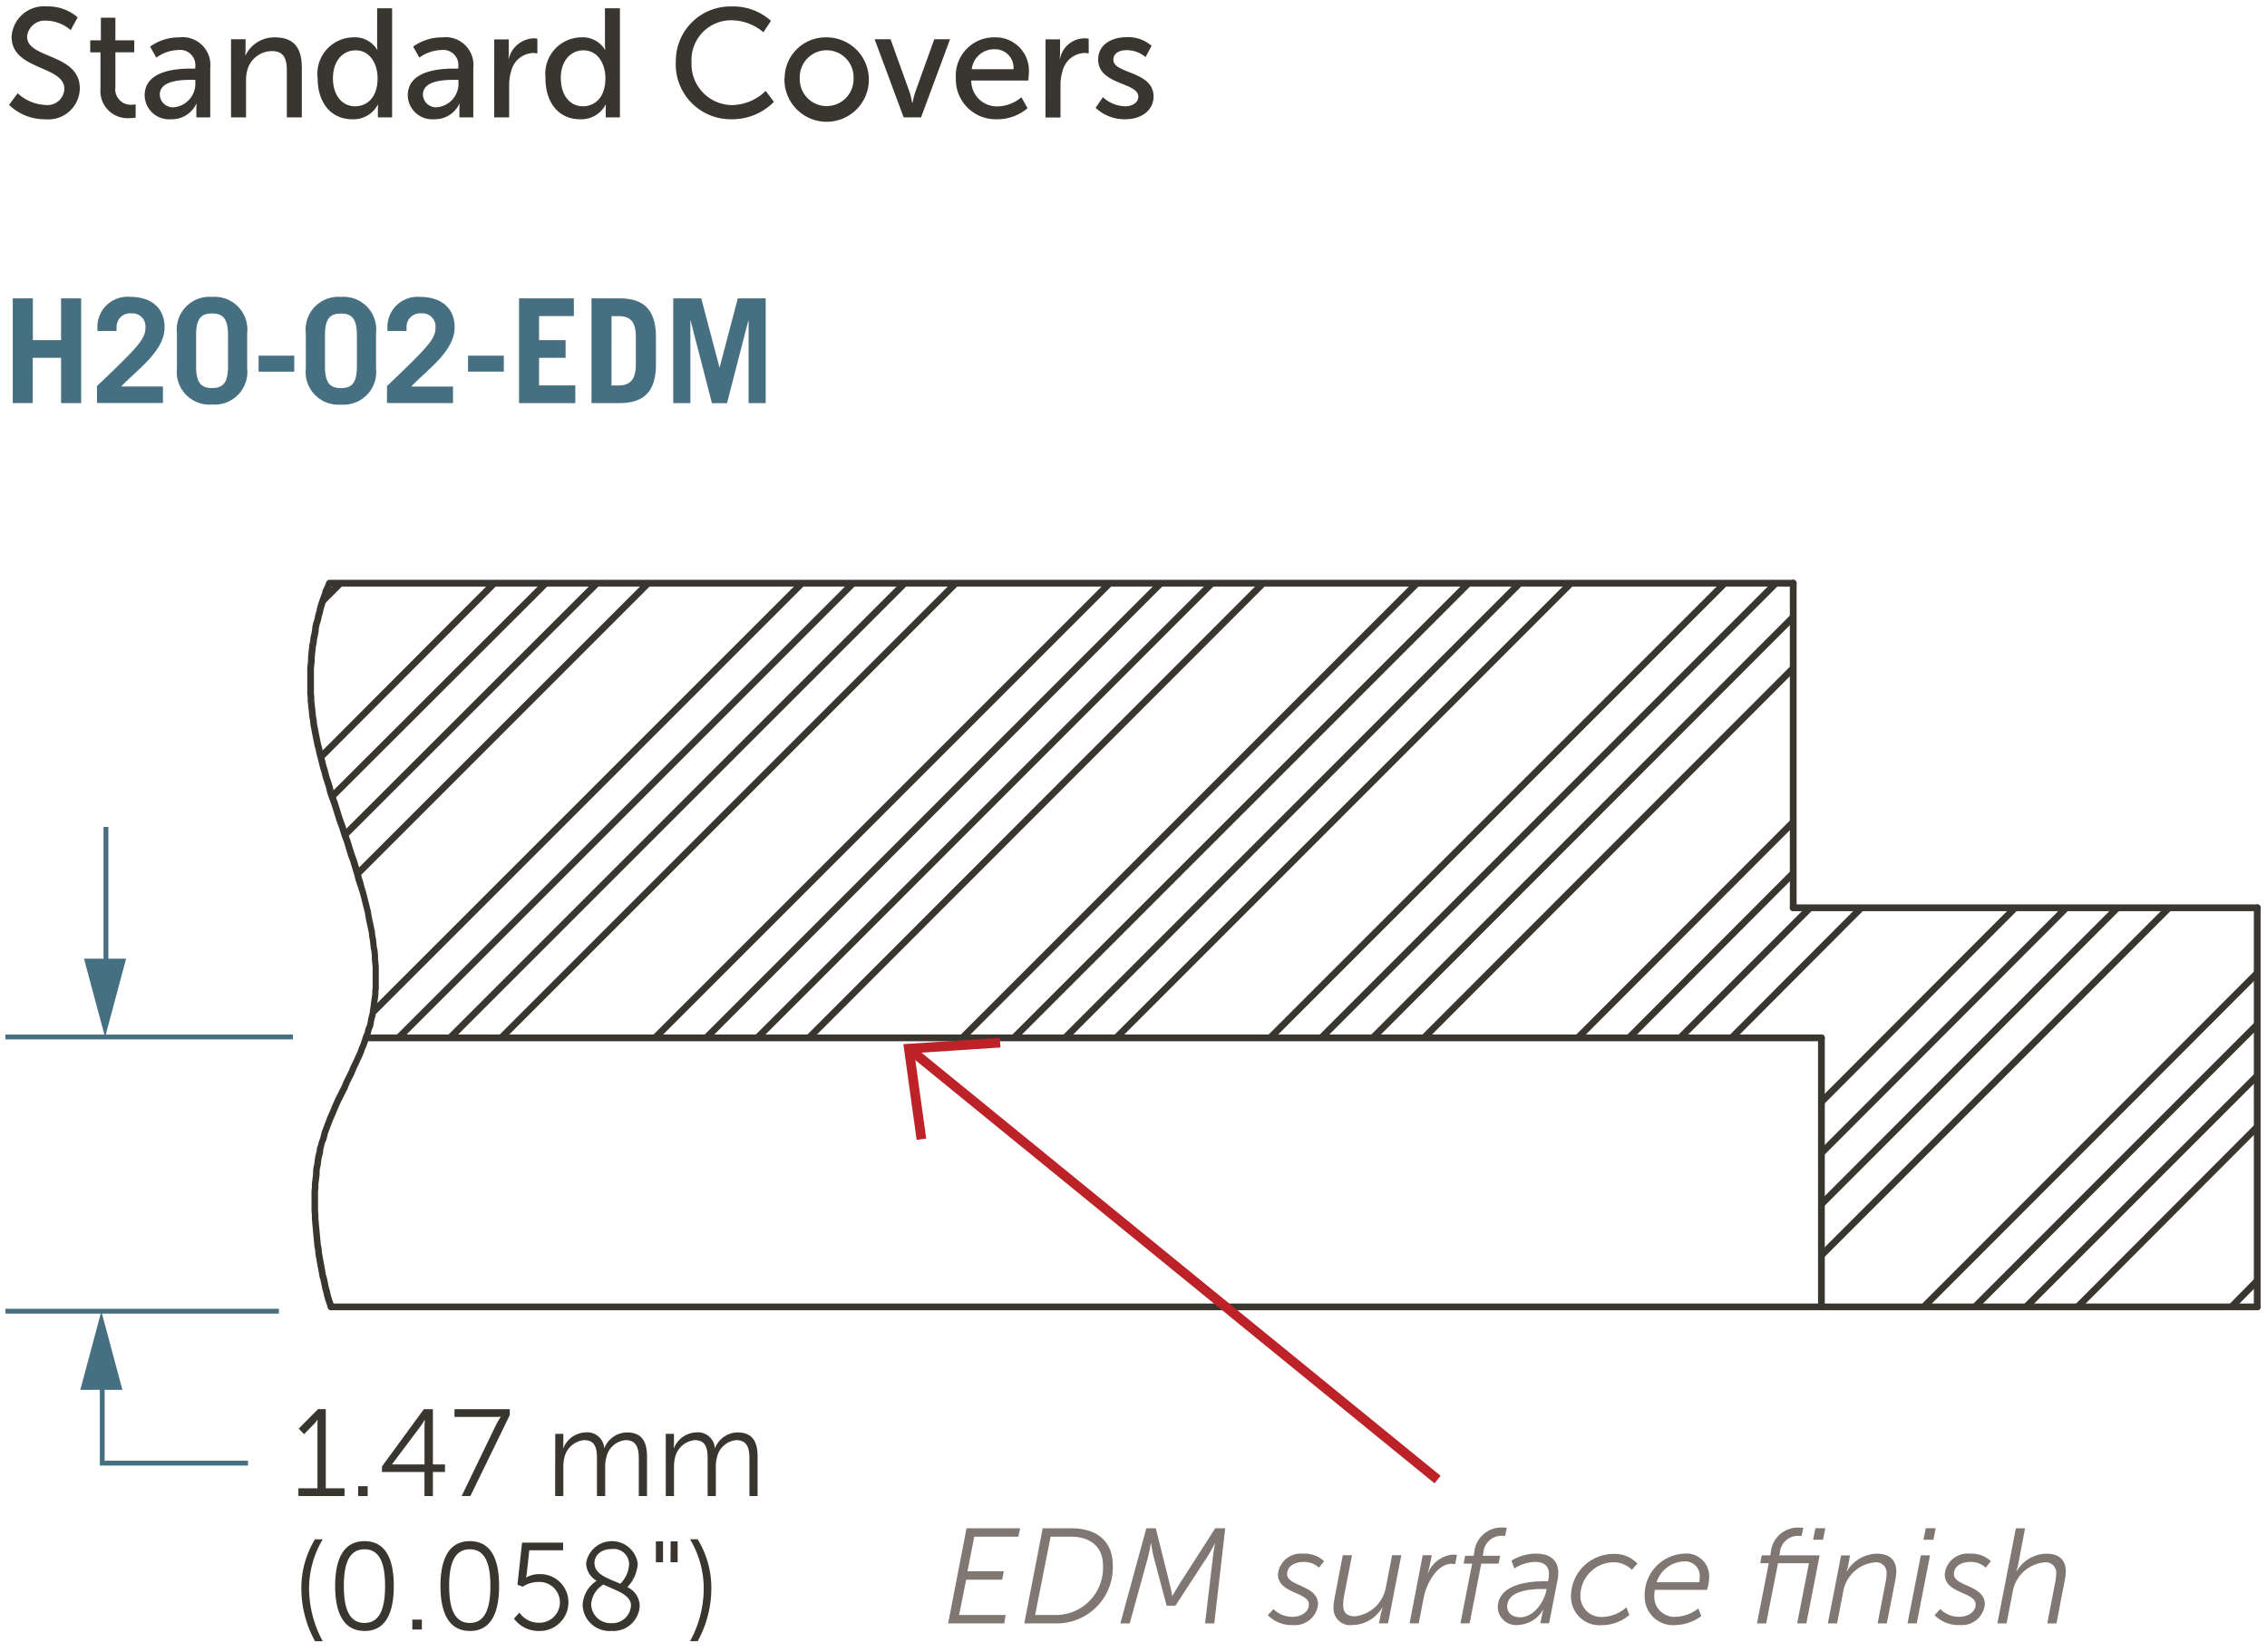<svg xmlns="http://www.w3.org/2000/svg" viewBox="0 0 117.302 85.513">
  <defs>
    <style>
      .cls-1 {
        fill: #466f82;
      }

      .cls-2 {
        fill: #393630;
      }

      .cls-3 {
        fill: #bc2227;
      }

      .cls-4 {
        fill: #807772;
      }
    </style>
  </defs>
  <g id="dims">
    <path class="cls-1" d="M35.722,20.86V16.6h.016l1.1,4.264h.78l1.1-4.264h.016V20.86h.885V15.44H38.177L37.239,19h-.015l-.939-3.559H34.836v5.42Zm-4.079-4.5H32c.647,0,.9.316.9,1.081v1.426c0,.811-.33,1.081-.9,1.081h-.359Zm-1.036,4.5h1.441c1.186,0,1.847-.51,1.892-1.876V17.317c-.045-1.366-.706-1.877-1.892-1.877H30.607Zm-.838,0v-.916H27.893V18.518h1.373V17.6H27.893V16.356h1.8V15.44H26.857v5.42Zm-3.7-1.628v-.827H24.217v.827ZM23.44,20.86v-.855H21.278c.781-.841,2.245-1.81,2.245-3.063,0-1.037-.729-1.577-1.787-1.577a1.558,1.558,0,0,0-1.689,1.509v.256h.99v-.2a.7.7,0,0,1,.774-.713.673.673,0,0,1,.721.743c0,.571-.346.961-2.508,3.018v.878Zm-6.625-3.5c0-.879.27-1.134.826-1.134s.826.255.826,1.134v1.591c0,.878-.27,1.134-.826,1.134s-.826-.256-.826-1.134Zm-.99,1.7a1.69,1.69,0,0,0,1.816,1.877,1.69,1.69,0,0,0,1.816-1.877V17.242a1.69,1.69,0,0,0-1.816-1.877,1.69,1.69,0,0,0-1.816,1.877Zm-.6.173v-.827H13.38v.827Zm-5.078-1.877c0-.879.269-1.134.825-1.134s.826.255.826,1.134v1.591c0,.878-.27,1.134-.826,1.134s-.825-.256-.825-1.134Zm-.991,1.7a1.69,1.69,0,0,0,1.816,1.877,1.691,1.691,0,0,0,1.817-1.877V17.242a1.691,1.691,0,0,0-1.817-1.877,1.69,1.69,0,0,0-1.816,1.877Zm-.725,1.8v-.855H6.271c.781-.841,2.245-1.81,2.245-3.063,0-1.037-.729-1.577-1.787-1.577A1.558,1.558,0,0,0,5.04,16.874v.256h.991v-.2a.7.7,0,0,1,.773-.713.673.673,0,0,1,.721.743c0,.571-.345.961-2.507,3.018v.878Zm-6.736,0V18.518H3.16V20.86H4.2V15.44H3.16V17.6H1.7V15.44H.66v5.42Z"/>
    <path class="cls-2" d="M17.136,67.805h77.11a.175.175,0,0,0,0-.35H17.136a.175.175,0,1,0,0,.35"/>
    <path class="cls-2" d="M92.612,30.179v16.8a.175.175,0,1,0,.35,0v-16.8a.175.175,0,1,0-.35,0"/>
    <path class="cls-2" d="M17.052,30.354H92.787a.175.175,0,1,0,0-.35H17.052a.175.175,0,0,0,0,.35"/>
    <path class="cls-2" d="M94.246,53.534h-75.3a.175.175,0,0,0,0,.35h75.3a.175.175,0,1,0,0-.35"/>
    <path class="cls-2" d="M94.071,53.709V67.63a.175.175,0,1,0,.35,0V53.709a.175.175,0,0,0-.35,0"/>
    <path class="cls-2" d="M94.246,67.805H116.8a.175.175,0,0,0,0-.35H94.246a.175.175,0,0,0,0,.35"/>
    <path class="cls-2" d="M116.971,67.63V46.977a.175.175,0,0,0-.35,0V67.63a.175.175,0,1,0,.35,0"/>
    <path class="cls-2" d="M92.787,47.152H116.8a.175.175,0,1,0,0-.35H92.787a.175.175,0,0,0,0,.35"/>
    <polyline class="cls-2" points="116.672 58.19 107.377 67.506 107.377 67.753 107.625 67.753 116.92 58.438 116.919 58.19 116.672 58.19"/>
    <polyline class="cls-2" points="112.108 46.853 94.122 64.839 94.122 65.086 94.37 65.086 112.356 47.101 112.356 46.853 112.108 46.853"/>
    <polyline class="cls-2" points="96.185 46.854 89.474 53.585 89.475 53.833 89.722 53.832 96.433 47.101 96.433 46.853 96.185 46.854"/>
    <polyline class="cls-2" points="92.663 34.453 73.553 53.585 73.553 53.832 73.8 53.832 92.911 34.7 92.911 34.453 92.663 34.453"/>
    <polyline class="cls-2" points="81.159 30.056 57.63 53.585 57.63 53.832 57.877 53.832 81.407 30.303 81.407 30.056 81.159 30.056"/>
    <polyline class="cls-2" points="65.237 30.056 41.729 53.585 41.729 53.832 41.976 53.832 65.485 30.303 65.485 30.056 65.237 30.056"/>
    <polyline class="cls-2" points="49.336 30.056 25.807 53.585 25.807 53.832 26.054 53.832 49.583 30.303 49.583 30.056 49.336 30.056"/>
    <polyline class="cls-2" points="33.413 30.056 18.387 45.082 18.387 45.329 18.635 45.329 33.661 30.303 33.661 30.056 33.413 30.056"/>
    <polyline class="cls-2" points="17.491 30.056 16.574 30.973 16.574 31.22 16.822 31.22 17.739 30.303 17.739 30.056 17.491 30.056"/>
    <polyline class="cls-2" points="116.672 55.544 104.71 67.506 104.71 67.753 104.958 67.753 116.919 55.791 116.919 55.544 116.672 55.544"/>
    <polyline class="cls-2" points="109.44 46.854 94.122 62.191 94.122 62.439 94.37 62.439 109.688 47.101 109.688 46.853 109.44 46.854"/>
    <polyline class="cls-2" points="93.539 46.853 86.808 53.585 86.808 53.832 87.055 53.832 93.787 47.101 93.787 46.853 93.539 46.853"/>
    <polyline class="cls-2" points="92.663 31.806 70.906 53.585 70.906 53.832 71.154 53.832 92.911 32.053 92.911 31.806 92.663 31.806"/>
    <polyline class="cls-2" points="78.513 30.056 54.983 53.585 54.983 53.832 55.231 53.832 78.76 30.303 78.76 30.056 78.513 30.056"/>
    <polyline class="cls-2" points="62.591 30.056 39.061 53.585 39.061 53.832 39.309 53.832 62.838 30.303 62.838 30.056 62.591 30.056"/>
    <polyline class="cls-2" points="46.689 30.056 23.16 53.585 23.16 53.832 23.407 53.832 46.937 30.303 46.937 30.056 46.689 30.056"/>
    <polyline class="cls-2" points="30.767 30.055 17.72 43.081 17.72 43.328 17.968 43.329 31.014 30.303 31.014 30.056 30.767 30.055"/>
    <polyline class="cls-2" points="116.672 52.896 102.063 67.506 102.063 67.753 102.31 67.753 116.919 53.144 116.919 52.896 116.672 52.896"/>
    <polyline class="cls-2" points="106.794 46.854 94.122 59.545 94.122 59.792 94.37 59.792 107.042 47.101 107.041 46.853 106.794 46.854"/>
    <polyline class="cls-2" points="92.663 45.061 84.16 53.585 84.16 53.833 84.408 53.832 92.911 45.308 92.91 45.06 92.663 45.061"/>
    <polyline class="cls-2" points="91.768 30.056 68.238 53.585 68.238 53.832 68.486 53.832 92.015 30.303 92.015 30.056 91.768 30.056"/>
    <polyline class="cls-2" points="75.866 30.056 52.337 53.585 52.337 53.832 52.584 53.832 76.114 30.303 76.114 30.056 75.866 30.056"/>
    <polyline class="cls-2" points="59.943 30.056 36.415 53.585 36.415 53.832 36.662 53.832 60.191 30.303 60.191 30.056 59.943 30.056"/>
    <polyline class="cls-2" points="44.021 30.056 20.492 53.585 20.492 53.832 20.74 53.832 44.269 30.303 44.269 30.056 44.021 30.056"/>
    <polyline class="cls-2" points="28.12 30.055 17.053 41.1 17.053 41.348 17.301 41.348 28.367 30.303 28.367 30.056 28.12 30.055"/>
    <polyline class="cls-2" points="116.671 66.152 115.337 67.507 115.339 67.754 115.586 67.752 116.92 66.398 116.918 66.15 116.671 66.152"/>
    <polyline class="cls-2" points="116.672 50.229 99.416 67.506 99.416 67.753 99.664 67.753 116.92 50.477 116.919 50.229 116.672 50.229"/>
    <polyline class="cls-2" points="104.146 46.854 94.122 56.898 94.122 57.146 94.37 57.146 104.394 47.101 104.394 46.853 104.146 46.854"/>
    <polyline class="cls-2" points="92.663 42.414 81.514 53.585 81.514 53.832 81.761 53.832 92.911 42.661 92.911 42.414 92.663 42.414"/>
    <polyline class="cls-2" points="89.121 30.056 65.592 53.585 65.592 53.832 65.839 53.832 89.369 30.303 89.369 30.056 89.121 30.056"/>
    <polyline class="cls-2" points="73.198 30.056 49.669 53.585 49.669 53.832 49.916 53.832 73.446 30.303 73.446 30.056 73.198 30.056"/>
    <polyline class="cls-2" points="57.297 30.056 33.768 53.585 33.768 53.832 34.015 53.832 57.544 30.303 57.544 30.056 57.297 30.056"/>
    <polyline class="cls-2" points="41.375 30.056 19.2 52.229 19.2 52.477 19.447 52.477 41.622 30.303 41.622 30.056 41.375 30.056"/>
    <polyline class="cls-2" points="25.452 30.056 16.47 39.059 16.47 39.306 16.717 39.306 25.7 30.303 25.7 30.055 25.452 30.056"/>
    <path class="cls-2" d="M16.89,30.114l-.041.1-.06.139-.081.163-.013.036-.039.156-.059.158-.063.167,0,.006-.063.187,0,0-.062.208,0,.013-.04.181-.061.2,0,.016-.039.2-.059.177-.005.018-.042.187,0,.019-.02.18-.04.2-.041.185,0,.019-.02.178-.04.178,0,.019-.021.187v0l-.021.208h0l-.02.187v.2l-.02.178-.021.187v1.352l.02.178v.2l.021.166.02.186v0l.021.208h0l.021.229,0,.018.04.2.02.2,0,.017.041.206.042.228v0l.042.209.041.208.042.208,0,.016.06.2.04.2,0,.012.062.227.062.249.063.25,0,.009.082.267.062.245,0,.013.083.25.08.242.061.263.005.016.083.25,0,0,.144.392.124.392.125.4,0,.008.144.392.124.392,0,.009.123.328.1.33.1.333,0,.009.123.329.1.329.1.329.062.245,0,.013.081.244L18.55,46l0,.013.081.244.061.243.063.25.063.25.061.243.04.243v.006l.041.209v0l.042.185.041.206v0l.039.177.02.2,0,.02.039.178.02.2v0l.021.187,0,.019.039.177.019.19v.2l.021.208v0l.02.178v1.1l-.019.133,0,.025v.154l-.019.133-.021.147-.021.145v0l-.02.164-.021.145-.021.145h0l-.019.134-.038.134,0,.006-.041.167,0,.017-.019.134-.035.125-.058.135-.009.026-.041.164-.038.132-.058.137-.006.013-.061.185L18.662,54l-.082.182-.006.017-.06.18-.078.176-.081.162,0,.007-.082.184-.123.248-.005.011-.1.244-.122.245-.125.25-.006.011-.1.244-.123.245-.125.25-.125.25,0,.007-.083.187-.084.188,0,.007-.081.206-.082.183-.084.188,0,.01-.062.167-.063.165-.062.168-.063.167-.006.019-.041.166-.04.157-.059.158-.006.019-.041.167h0L16.4,59.4l0,.022-.019.156-.04.156L16.3,59.9l0,.02-.021.166h0l-.019.156-.04.156,0,.022-.02.166v.177l-.02.156-.021.167-.021.167v.2l-.02.179v1.015l.02.22v.217l.02.228.021.23.021.229v0l.021.208v0l.021.23.021.229,0,.016.04.222.02.221,0,.015.042.229.041.23.042.23.042.228.042.23,0,.018.06.2.04.2.042.208,0,.016.061.2.04.182,0,.012.063.208,0,0,.062.187.063.188a.175.175,0,1,0,.332-.111l-.063-.187-.062-.185-.06-.2-.04-.181,0-.012-.06-.2-.04-.2-.042-.208,0-.016-.06-.2-.04-.22-.041-.228-.042-.23-.042-.229-.04-.222-.02-.221,0-.015L16.6,64.4l-.021-.222-.021-.229v0l-.02-.208v0l-.021-.23-.021-.229-.02-.221v-.217l-.02-.22v-.962l.02-.179v-.2l.019-.155.021-.167.021-.167,0-.022v-.156l.017-.145.04-.156,0-.022.02-.167h0l.02-.156.039-.157.042-.166,0-.022.019-.156.039-.155h0l.039-.157L16.882,59l.006-.018.042-.167.039-.157.059-.158.063-.167.062-.165.061-.163.081-.182.084-.188,0-.006.081-.2.082-.185.082-.184.124-.247.125-.25.125-.25,0-.011.1-.244.123-.244.125-.251,0-.011.1-.244.122-.246,0-.007.082-.183.082-.163,0-.008.083-.187.006-.016.059-.18.08-.18,0-.009.063-.166,0-.007.06-.18.06-.14.007-.02.042-.146,0-.006.038-.153.057-.133.007-.021.042-.147,0-.022.019-.137.039-.155.041-.143,0-.024.021-.147h0l.021-.145.021-.146v0l.02-.165.021-.143.021-.147.021-.145,0-.025V51.3l.019-.133,0-.025V50.019l0-.019-.02-.187h0l-.02-.2v-.2l-.021-.209,0-.021-.04-.178-.019-.177-.021-.207,0-.021-.039-.177-.02-.2,0-.02-.041-.185-.041-.207v0l-.042-.185-.04-.2-.041-.247,0-.014-.063-.25-.063-.25-.062-.25-.063-.25,0-.012-.081-.244-.061-.244,0-.013-.081-.243-.061-.244,0-.01-.1-.334-.1-.332,0-.01-.123-.329-.1-.328-.105-.335,0-.009-.123-.328-.124-.392,0-.008-.144-.392-.124-.392-.125-.4,0-.008-.145-.394-.08-.239-.06-.263-.005-.015-.083-.25-.081-.244-.061-.244,0-.009-.082-.267-.061-.245-.063-.25v0l-.06-.223-.041-.2,0-.016-.06-.2-.04-.2-.042-.207-.041-.208-.042-.228v0l-.04-.2-.02-.2,0-.017-.04-.2-.02-.22v0l-.021-.208h0l-.021-.188v0l-.019-.156v-.176l0-.02-.019-.177V34.587l.019-.178.021-.188,0-.019v-.179l.019-.178v0l.021-.206.02-.178.039-.178,0-.019.02-.178.04-.178v0l.042-.209,0-.015L16.5,32.5l.038-.169.06-.179.006-.021.04-.2.06-.2,0-.012.04-.181.06-.2.061-.182.061-.164.063-.167.006-.019.037-.148.075-.149,0-.01.062-.146,0,0,.041-.1-.1-.227-.227.1Z"/>
    <polyline class="cls-3" points="46.855 54.447 74.227 76.761 74.543 76.373 47.171 54.06"/>
    <polygon class="cls-3" points="47.43 58.987 47.925 58.92 47.312 54.497 51.767 54.207 51.734 53.708 46.743 54.033 47.43 58.987"/>
    <path class="cls-4" d="M103.351,84.01h.476l.316-1.632a1.837,1.837,0,0,1,1.652-1.527.537.537,0,0,1,.6.582,2.987,2.987,0,0,1-.056.469l-.406,2.108h.475l.428-2.228a2.417,2.417,0,0,0,.056-.468c0-.6-.364-.912-1-.912a1.827,1.827,0,0,0-1.541.905h-.015s.05-.155.084-.316l.364-1.905h-.475Zm-3.249-.427a1.716,1.716,0,0,0,1.3.511,1.194,1.194,0,0,0,1.3-1.071c0-1.009-1.6-.918-1.6-1.563,0-.455.462-.63.819-.63a1.117,1.117,0,0,1,.826.294l.267-.336a1.461,1.461,0,0,0-1.086-.386,1.179,1.179,0,0,0-1.3,1.073c0,.994,1.6.91,1.6,1.548,0,.426-.448.644-.834.644a1.366,1.366,0,0,1-1-.4Zm-1.4.427h.477l.687-3.523h-.477Zm.82-4.328h.518l.119-.6h-.511ZM94.579,84.01h.477l.315-1.632a1.832,1.832,0,0,1,1.646-1.527.534.534,0,0,1,.6.582,2.267,2.267,0,0,1-.056.469l-.406,2.108h.476l.435-2.228a2.409,2.409,0,0,0,.055-.468c0-.6-.371-.912-1.008-.912a1.855,1.855,0,0,0-1.555.918h-.014a2.13,2.13,0,0,0,.091-.329l.091-.5h-.462Zm-.767-4.328h.517l.12-.6h-.511Zm-.82,4.328h.476l.687-3.523H92.068l.028-.127a.941.941,0,0,1,.959-.881.865.865,0,0,1,.161.013l.091-.426a2.024,2.024,0,0,0-.259-.015,1.407,1.407,0,0,0-1.422,1.289l-.028.147h-.441l-.077.407h.442l-.61,3.116h.476L92,80.894h1.6Zm-7.274-2.129A1.551,1.551,0,0,1,87.147,80.8a.753.753,0,0,1,.8.834,1.6,1.6,0,0,1-.021.245Zm-.616.729a1.467,1.467,0,0,0,1.611,1.484,2.325,2.325,0,0,0,1.316-.462l-.154-.393a2,2,0,0,1-1.149.428A1.038,1.038,0,0,1,85.6,82.574a1.507,1.507,0,0,1,.028-.3h2.7a2.3,2.3,0,0,0,.105-.595A1.172,1.172,0,0,0,87.147,80.4,2.139,2.139,0,0,0,85.1,82.61ZM81.287,82.6a1.48,1.48,0,0,0,1.618,1.5,2.19,2.19,0,0,0,1.4-.525l-.148-.4a1.935,1.935,0,0,1-1.232.5,1.076,1.076,0,0,1-1.149-1.114,1.738,1.738,0,0,1,1.695-1.716,1.322,1.322,0,0,1,.967.393l.287-.323a1.613,1.613,0,0,0-1.275-.5A2.2,2.2,0,0,0,81.287,82.6Zm-3.3.547c0-.855,1.253-.918,1.841-.918h.2l-.027.126c-.141.616-.68,1.338-1.338,1.338C78.2,83.688,77.991,83.429,77.991,83.142ZM77.5,83.2a.946.946,0,0,0,1.058.89,1.559,1.559,0,0,0,1.288-.791h.015a2.9,2.9,0,0,0-.078.3l-.083.406h.455l.434-2.22a1.958,1.958,0,0,0,.042-.386c0-.693-.462-1-1.163-1a2.407,2.407,0,0,0-1.261.365l.155.4a2.086,2.086,0,0,1,1.064-.336c.54,0,.722.28.722.63a1.623,1.623,0,0,1-.05.372h-.224C78.9,81.832,77.5,82.063,77.5,83.2Zm-1.932.806h.476l.6-3.089h.9l.077-.406h-.9l.034-.155a.943.943,0,0,1,.96-.881.878.878,0,0,1,.161.013l.091-.426a2.024,2.024,0,0,0-.259-.015,1.406,1.406,0,0,0-1.422,1.282l-.035.182h-.441l-.077.406h.441Zm-2.632,0h.476l.252-1.316c.148-.764.7-1.766,1.457-1.766l.175.015.092-.47-.21-.021a1.536,1.536,0,0,0-1.29.966h-.013s.049-.153.084-.308l.126-.623h-.469ZM69,83.184a.866.866,0,0,0,.988.91,1.823,1.823,0,0,0,1.541-.917h.014s-.056.168-.091.329l-.1.5h.47l.686-3.523h-.476l-.315,1.618a1.833,1.833,0,0,1-1.6,1.541c-.483,0-.616-.245-.616-.581a2.484,2.484,0,0,1,.049-.484l.406-2.094h-.476l-.427,2.227A2.367,2.367,0,0,0,69,83.184Zm-3.4.4a1.713,1.713,0,0,0,1.3.511,1.2,1.2,0,0,0,1.3-1.071c0-1.009-1.6-.918-1.6-1.563,0-.455.462-.63.819-.63a1.124,1.124,0,0,1,.827.294l.266-.336a1.464,1.464,0,0,0-1.086-.386,1.179,1.179,0,0,0-1.3,1.073c0,.994,1.6.91,1.6,1.548,0,.426-.448.644-.833.644a1.367,1.367,0,0,1-1-.4Zm-7.63.427h.484l.952-3.446c.07-.266.14-.7.14-.7h.014s.07.456.133.7l.673,2.528h.455l1.646-2.528c.168-.252.392-.686.392-.686h.014a6.681,6.681,0,0,0-.112.686l-.407,3.446h.477l.567-4.924H62.88l-1.856,2.893c-.161.259-.357.6-.357.6h-.014s-.063-.35-.126-.6l-.722-2.893h-.49Zm-4.409-.435.8-4.054H55.4c1.037,0,1.674.532,1.674,1.506a2.445,2.445,0,0,1-2.465,2.548Zm-.561.435h1.674A2.9,2.9,0,0,0,57.58,81c0-1.225-.812-1.912-2.136-1.912H53.952Zm-3.941,0h2.9l.078-.435h-2.41l.365-1.828h1.862l.084-.433H50.061l.35-1.793h2.283l.091-.435H50.012Z"/>
    <polyline class="cls-1" points="14.432 67.728 0.281 67.728 0.281 67.978 14.432 67.978"/>
    <polyline class="cls-1" points="15.155 53.538 0.281 53.538 0.281 53.788 15.155 53.788"/>
    <path class="cls-2" d="M34.45,77.42h.425V75.9a1.939,1.939,0,0,1,.044-.429,1.169,1.169,0,0,1,1.032-.946c.595,0,.664.474.664.959V77.42h.425V75.9a1.592,1.592,0,0,1,.056-.467,1.129,1.129,0,0,1,1-.908c.575,0,.682.435.682.959V77.42H39.2V75.374c0-.793-.281-1.247-1.044-1.247A1.281,1.281,0,0,0,37,74.932h-.012a.877.877,0,0,0-.976-.805,1.29,1.29,0,0,0-1.139.812h-.013a2.545,2.545,0,0,0,.013-.256V74.2H34.45Zm-5.725,0h.425V75.9a1.939,1.939,0,0,1,.044-.429,1.168,1.168,0,0,1,1.032-.946c.6,0,.663.474.663.959V77.42h.426V75.9a1.559,1.559,0,0,1,.056-.467,1.129,1.129,0,0,1,1-.908c.575,0,.682.435.682.959V77.42h.425V75.374c0-.793-.281-1.247-1.044-1.247a1.281,1.281,0,0,0-1.158.805h-.012a.877.877,0,0,0-.976-.805,1.29,1.29,0,0,0-1.139.812h-.013a2.545,2.545,0,0,0,.013-.256V74.2h-.419Zm-4.837,0h.45l2.039-4.188v-.307H23.518v.4h2.058a3.225,3.225,0,0,0,.332-.013v.013a3.153,3.153,0,0,0-.244.416Zm-3.6-1.637V75.77l1.464-1.95a3.819,3.819,0,0,0,.219-.339h.012s-.018.231-.018.422v1.88Zm-.525.39h2.2V77.42H22.4V76.173h.626v-.39H22.4V72.925h-.469l-2.164,2.96ZM18.531,77.42h.494v-.512h-.494Zm-3.088,0h2.384v-.4h-.97v-4.1h-.4l-1,1.01.276.288.469-.479a1.1,1.1,0,0,0,.219-.269h.012s-.006.121-.006.249v3.3h-.989Z"/>
    <path class="cls-2" d="M36.1,84.931a5.675,5.675,0,0,0,.707-2.761,4.822,4.822,0,0,0-.707-2.513h-.394a4.974,4.974,0,0,1,.707,2.513,5.685,5.685,0,0,1-.707,2.761Zm-2.162-4.085h.369V79.765h-.369Zm.757,0h.369V79.765H34.7Zm-3.937.051c0-.4.325-.735.888-.735a.8.8,0,0,1,.907.78,1.531,1.531,0,0,1-.457,1.017C31.469,81.677,30.763,81.479,30.763,80.9Zm1.889,2.2a.961.961,0,0,1-1.014.9,1,1,0,0,1-1.044-.979A1.286,1.286,0,0,1,31.225,82C31.876,82.316,32.652,82.514,32.652,83.1Zm-2.5-.063A1.39,1.39,0,0,0,31.638,84.4,1.365,1.365,0,0,0,33.1,83.1a1.089,1.089,0,0,0-.638-.966A1.953,1.953,0,0,0,33,80.923a1.35,1.35,0,0,0-2.671-.033,1.066,1.066,0,0,0,.543.915A1.58,1.58,0,0,0,30.149,83.033Zm-3.55.728a1.579,1.579,0,0,0,1.289.64,1.485,1.485,0,0,0,1.527-1.478A1.459,1.459,0,0,0,27.9,81.46a1.375,1.375,0,0,0-.67.172h-.012a2.062,2.062,0,0,0,.044-.255l.125-1.152h1.751V79.83H27.013l-.238,2.179.275.1a1.468,1.468,0,0,1,.8-.243,1.056,1.056,0,1,1,.019,2.109,1.218,1.218,0,0,1-.994-.523Zm-2.286.224c-.838,0-1.07-.838-1.07-1.912s.232-1.9,1.07-1.9,1.064.837,1.064,1.9S25.145,83.985,24.313,83.985Zm0,.416c1.145,0,1.514-1.023,1.514-2.328s-.369-2.32-1.514-2.32-1.52,1.029-1.52,2.32S23.169,84.4,24.313,84.4Zm-2.976-.077h.494v-.512h-.494Zm-2.473-.339c-.839,0-1.07-.838-1.07-1.912s.231-1.9,1.07-1.9,1.063.837,1.063,1.9S19.7,83.985,18.864,83.985Zm0,.416c1.145,0,1.514-1.023,1.514-2.328s-.369-2.32-1.514-2.32-1.52,1.029-1.52,2.32S17.719,84.4,18.864,84.4Zm-2.563.53H16.7a5.741,5.741,0,0,1-.707-2.761,4.964,4.964,0,0,1,.707-2.513H16.3a4.812,4.812,0,0,0-.707,2.513A5.675,5.675,0,0,0,16.3,84.931Z"/>
    <polyline class="cls-1" points="5.607 50.479 5.607 42.791 5.357 42.791 5.357 50.479"/>
    <polygon class="cls-1" points="6.525 49.611 5.437 53.676 4.346 49.611 6.525 49.611"/>
    <polygon class="cls-1" points="12.708 75.591 5.415 75.591 5.415 71.055 5.165 71.055 5.165 75.841 12.833 75.841 12.833 75.591 12.708 75.591"/>
    <polygon class="cls-1" points="6.334 71.923 5.245 67.858 4.155 71.923 6.334 71.923"/>
    <path class="cls-2" d="M56.691,5.58a2.174,2.174,0,0,0,1.535.591c.887,0,1.463-.5,1.463-1.175,0-1.327-2.079-1.167-2.079-1.9,0-.352.328-.5.664-.5a1.48,1.48,0,0,1,1,.36l.311-.584a1.816,1.816,0,0,0-1.3-.447c-.808,0-1.463.415-1.463,1.151C56.819,4.4,58.9,4.252,58.9,5c0,.328-.336.5-.671.5a1.737,1.737,0,0,1-1.16-.472Zm-2.593.5h.775V4.42a2.454,2.454,0,0,1,.1-.727,1.228,1.228,0,0,1,1.135-.952,1.118,1.118,0,0,1,.224.024V2A1.3,1.3,0,0,0,54.85,3.037h-.017a2.734,2.734,0,0,0,.017-.3v-.7H54.1ZM50.283,3.581a1.159,1.159,0,0,1,1.183-1.032.956.956,0,0,1,.976,1.032Zm-.824.471A2.06,2.06,0,0,0,51.6,6.171,2.407,2.407,0,0,0,53.169,5.6l-.32-.568a1.929,1.929,0,0,1-1.2.472,1.323,1.323,0,0,1-1.392-1.336h2.951s.024-.231.024-.335a1.722,1.722,0,0,0-1.751-1.9A1.982,1.982,0,0,0,49.459,4.052Zm-2.7,2.023h.9l1.5-4.046h-.816l-.983,2.735c-.08.224-.137.552-.145.552H47.2c-.008,0-.056-.328-.136-.552l-.984-2.735h-.824Zm-5.376-2.03a1.392,1.392,0,1,1,2.782,0,1.392,1.392,0,1,1-2.782,0Zm-.792,0a2.184,2.184,0,1,0,2.184-2.111A2.119,2.119,0,0,0,40.6,4.045Zm-5.624-.824a2.841,2.841,0,0,0,2.887,2.95,3.025,3.025,0,0,0,2.19-.9l-.424-.568a2.552,2.552,0,0,1-1.743.736,2.12,2.12,0,0,1-2.095-2.231,2.052,2.052,0,0,1,2.087-2.159A2.572,2.572,0,0,1,39.5,1.67l.392-.592A2.908,2.908,0,0,0,37.841.335,2.817,2.817,0,0,0,34.971,3.221Zm-5.951.831c0-.919.527-1.447,1.167-1.447.767,0,1.143.72,1.143,1.44,0,1.031-.567,1.455-1.168,1.455C29.492,5.5,29.02,4.932,29.02,4.052Zm-.792,0c0,1.256.687,2.119,1.783,2.119a1.417,1.417,0,0,0,1.327-.751h.016s-.008.111-.008.272v.383h.735V.43h-.775V2.3a2.159,2.159,0,0,0,.017.272h-.017a1.347,1.347,0,0,0-1.247-.639A1.886,1.886,0,0,0,28.228,4.052ZM25.571,6.075h.775V4.42a2.422,2.422,0,0,1,.1-.727,1.226,1.226,0,0,1,1.134-.952,1.122,1.122,0,0,1,.225.024V2a1.4,1.4,0,0,0-.2-.016,1.381,1.381,0,0,0-1.279,1.055h-.017a2.734,2.734,0,0,0,.017-.3v-.7h-.752ZM21.883,4.9c0-.727,1.056-.768,1.639-.768h.2V4.26a1.227,1.227,0,0,1-1.079,1.288A.678.678,0,0,1,21.883,4.9Zm-.783.04a1.265,1.265,0,0,0,1.375,1.231,1.4,1.4,0,0,0,1.295-.8h.016a3.014,3.014,0,0,0-.016.32v.383h.72V3.517a1.437,1.437,0,0,0-1.6-1.583,2.543,2.543,0,0,0-1.512.479l.321.568a2.043,2.043,0,0,1,1.126-.392.787.787,0,0,1,.888.888v.072h-.176C22.859,3.549,21.1,3.605,21.1,4.94Zm-3.872-.888c0-.919.527-1.447,1.167-1.447.767,0,1.143.72,1.143,1.44,0,1.031-.568,1.455-1.168,1.455C17.7,5.5,17.228,4.932,17.228,4.052Zm-.792,0c0,1.256.687,2.119,1.783,2.119a1.417,1.417,0,0,0,1.327-.751h.016s-.008.111-.008.272v.383h.735V.43h-.775V2.3a2.159,2.159,0,0,0,.017.272h-.017a1.347,1.347,0,0,0-1.247-.639A1.886,1.886,0,0,0,16.436,4.052ZM11.955,6.075h.776V4.18a1.914,1.914,0,0,1,.064-.543,1.325,1.325,0,0,1,1.28-.992c.647,0,.767.448.767,1.016V6.075h.775V3.485c0-1.032-.439-1.551-1.391-1.551a1.647,1.647,0,0,0-1.519.927h-.016a2.84,2.84,0,0,0,.016-.3V2.029h-.752ZM8.268,4.9c0-.727,1.056-.768,1.639-.768h.2V4.26A1.227,1.227,0,0,1,9.028,5.548.678.678,0,0,1,8.268,4.9Zm-.783.04A1.264,1.264,0,0,0,8.86,6.171a1.4,1.4,0,0,0,1.3-.8h.016a3.014,3.014,0,0,0-.016.32v.383h.719V3.517a1.437,1.437,0,0,0-1.6-1.583,2.543,2.543,0,0,0-1.512.479l.32.568a2.048,2.048,0,0,1,1.127-.392.787.787,0,0,1,.888.888v.072H9.923C9.243,3.549,7.485,3.605,7.485,4.94ZM5.2,4.6A1.4,1.4,0,0,0,6.747,6.108a2,2,0,0,0,.272-.017V5.4a.881.881,0,0,1-.184.017.8.8,0,0,1-.864-.912v-1.8h.976V2.086H5.971V.918H5.22V2.086H4.668v.623H5.2ZM.468,5.428a2.643,2.643,0,0,0,1.871.743A1.627,1.627,0,0,0,4.13,4.58C4.13,2.749,1.4,3.061,1.4,1.894A.923.923,0,0,1,2.419,1.07a1.99,1.99,0,0,1,1.239.488L4.018.9a2.315,2.315,0,0,0-1.6-.567A1.672,1.672,0,0,0,.6,1.91C.6,3.645,3.33,3.381,3.33,4.6a.87.87,0,0,1-.975.832,2.229,2.229,0,0,1-1.44-.608Z"/>
  </g>
</svg>
